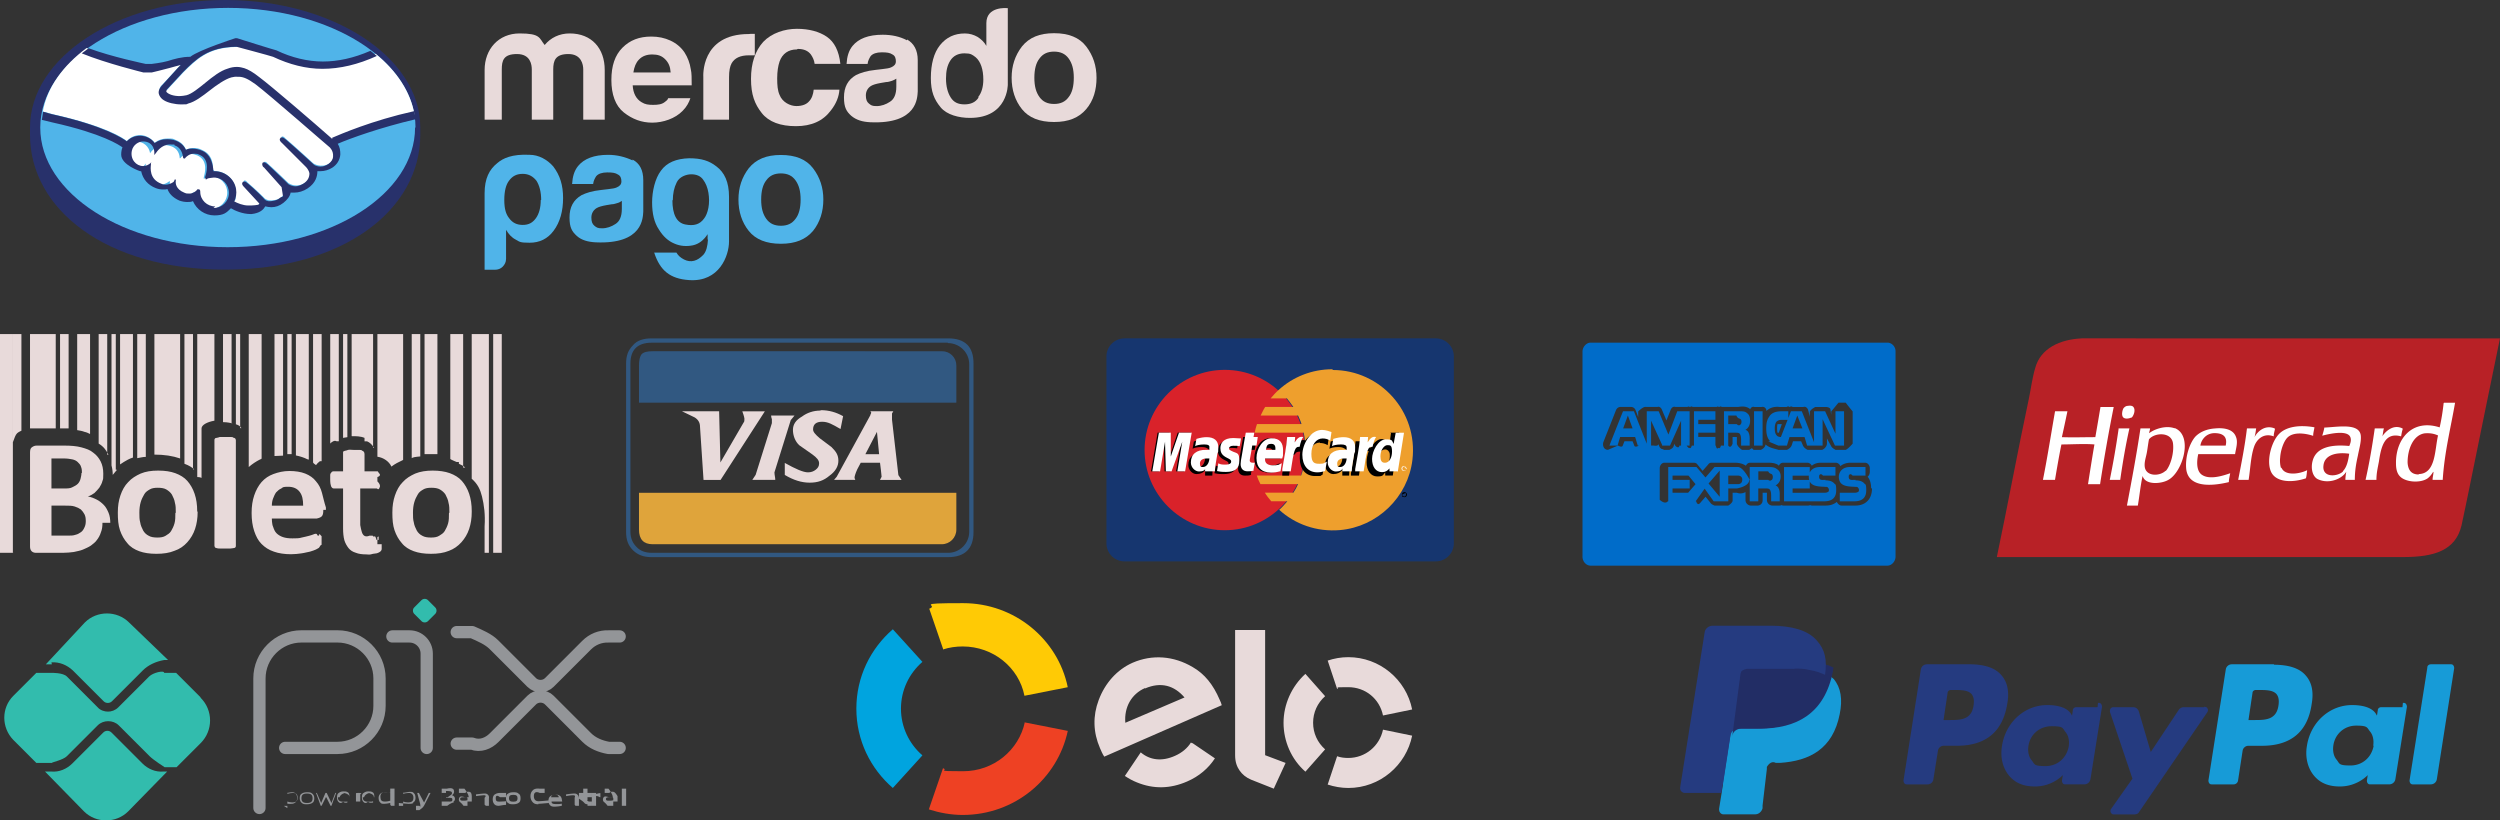 <svg xmlns="http://www.w3.org/2000/svg" id="Camada_1" data-name="Camada 1" viewBox="0 0 957.14 314.09"><rect x="0" y="0" width="957.14" height="314.09" fill="#333333" stroke="none"/><defs><style>.cls-4,.cls-5{fill-rule:evenodd}.cls-9{fill:#32bcad}.cls-10{fill:#fff}.cls-4{fill:#315881}.cls-12,.cls-5{fill:#e8dada}.cls-13{fill:none;stroke:#939598;stroke-linecap:round;stroke-linejoin:round;stroke-width:4.7px}.cls-14{fill:#179bd7}.cls-16{fill:#939598}.cls-19{fill:#253b80}.cls-20{fill:#28316b}.cls-21{fill:#50b4e9}</style></defs><path d="M361.03 248.65c2.46-.82 5.09-1.15 7.55-1.15 11.66 0 21.51 8.05 23.64 18.88l16.58-3.28c-3.78-18.39-20.36-32.18-40.06-32.18s-8.87.66-12.97 2.13l5.42 15.76-.16-.16z" style="fill:#ffca05;fill-rule:evenodd"></path><path d="m341.82 301.68 11.33-12.48c-5.09-4.43-8.21-10.84-8.21-17.9s3.12-13.46 8.21-17.9l-11.33-12.48c-8.54 7.39-13.96 18.23-13.96 30.38s5.42 22.99 13.96 30.38" style="fill:#00a4df;fill-rule:evenodd"></path><path d="M392.39 276.39c-2.3 10.84-11.99 18.88-23.64 18.88s-5.25-.33-7.72-1.15l-5.42 15.76c4.1 1.31 8.54 2.13 12.97 2.13 19.87 0 36.29-13.79 40.23-32.18l-16.58-3.28.16-.16z" style="fill-rule:evenodd;fill:#ee4123"></path><path class="cls-5" d="m456.45 284.6-.49-.33c-1.31 2.13-3.45 3.94-6.08 5.09-5.09 2.3-9.69 1.64-13.14-1.31l-.33.49-5.75 8.54c1.48.99 2.96 1.81 4.6 2.46 6.4 2.63 12.81 2.46 19.21-.33 4.6-1.97 8.21-5.09 10.67-8.87l-8.7-5.91v.16zm-18.06-21.18c-5.25 2.3-8.05 7.39-7.55 13.3l22.66-9.69c-3.94-4.6-9.03-6.08-15.11-3.45v-.16zm-15.62 26.27c-.66-.99-1.15-2.13-1.64-3.28-2.63-6.08-2.79-12.31-.49-18.39 2.46-6.57 7.06-11.66 12.97-14.28 7.55-3.28 15.76-2.63 22.99 1.64 4.6 2.63 7.88 6.73 10.34 12.48.33.66.66 1.48.82 2.13l-44.99 19.7zm61.59-48.5v47.94l7.84 2.96-4.53 9.85-8.71-3.45c-1.92-.82-3.31-1.97-4.35-3.45-1.04-1.48-1.74-3.28-1.74-5.91v-47.94h11.49zm18.37 35.53c0 3.94 1.64 7.55 4.6 10.18l-7.55 8.54c-5.42-4.76-8.37-11.66-8.37-18.72s3.12-13.96 8.37-18.72l7.55 8.54c-2.96 2.63-4.6 6.24-4.6 10.18zm13.46 13.47c6.57 0 11.99-4.6 13.3-10.84l11.16 2.3c-2.3 11.33-12.31 20.03-24.46 20.03-2.63 0-5.42-.49-7.88-1.31l3.61-10.84c1.31.49 2.79.66 4.27.66zm0-38.59c11.99 0 22.17 8.54 24.46 20.03l-11.16 2.3c-1.31-6.4-6.73-10.84-13.3-10.84s-2.96.16-4.27.66l-3.61-10.84c2.46-.82 5.09-1.31 7.88-1.31z"></path><path d="M817.66 129.54h-20.39c-8.77.33-16.05 3.97-18.04 11.25-1.16 3.81-1.65 7.94-2.48 11.92-4.3 20.19-8.11 40.88-12.25 60.57h155.39c12.08 0 20.19-2.48 22.51-12.08.99-4.47 1.99-9.43 2.98-14.23 3.81-19.03 7.78-37.9 11.75-57.42H817.66" style="fill:#b82126"></path><path class="cls-10" d="M897.11 180.44c-2.13 2.13-8.21 2.63-7.55-2.3.49-4.1 5.09-5.09 9.85-4.43-.33 2.3-.82 5.09-2.46 6.73h.16zm-7.2-16.91c-.16 1.15-.49 2.13-.82 3.28 2.46-.66 10.02-2.46 10.84.82.33 1.15-.16 2.3-.49 3.12-6.9-.66-12.48.49-13.96 5.42-.99 3.28 0 6.57 2.13 7.39 4.1 1.81 9.03-.16 10.67-2.96-.16.99-.33 1.97-.33 3.12h3.61c0-3.45.49-6.24 1.15-9.19.49-2.63 1.31-5.25 1.15-7.55-.33-5.25-9.03-3.45-13.96-3.28v-.16zm36.12 18.13c-2.79 0-4.1-1.64-4.27-4.6 0-5.09 2.13-10.51 6.57-11.16 2.13-.16 3.61.16 5.09.82-1.31 5.58-.82 14.61-7.39 14.78v.16zm9.53-27.32c-.34 3.21-.84 6.25-1.52 9.29-10.47-3.38-16.89 4.39-16.72 13.85 0 1.86.34 3.72 1.52 4.9 2.03 2.2 7.6 2.7 10.47.84.51-.34 1.18-1.01 1.52-1.52.34-.34.68-1.18.84-1.01 0 1.01-.34 1.86-.34 3.04h3.88c.68-10.64 3.04-19.76 4.73-29.55h-4.22l-.17.17zm-106.4 25.84c-2.3 2.3-7.72 2.3-8.05-1.64-.16-1.81.49-3.45.82-5.25s.49-3.45.82-5.09c2.13-2.63 8.54-2.96 9.19 1.48.49 3.78-.99 8.7-2.79 10.67v-.16zm3.52-16.16c-3.51-1.34-8.01.33-9.85 1.84 0-.67.33-1.17.33-1.84h-3.67c-1.5 10.02-3.34 19.87-5.18 29.55h4.17c.67-3.84 1-7.68 1.84-11.35 1 3.67 7.35 3.01 9.85 1.5 5.51-3.01 9.68-17.03 2.34-19.87l.17.17zm19.44 6.57h-9.69c.33-2.3 2.3-4.76 5.42-4.76 2.96 0 5.09 1.15 4.27 4.76zm-3.89-6.57c-3.06.17-5.77 1.19-7.64 3.06-2.21 2.38-4.08 7.81-3.57 12.57.85 6.96 9.34 6.62 16.31 4.93 0-1.19.34-2.21.51-3.4-2.89 1.02-7.81 2.55-10.7.68-2.21-1.36-2.21-4.93-1.53-7.98h14.1c.34-2.21 1.19-4.59.34-6.62-1.02-2.89-4.42-3.57-7.98-3.23h.17zm-37.13 0v.32a323.19 323.19 0 0 1-3.36 19.38h4c.96-6.73 2.08-13.3 3.52-19.7h-4.16zm108.66 0c-3.52-1.76-6.57 1.28-7.69 3.04.32-.96.32-2.24.64-3.04h-3.52c-.96 6.73-2.08 13.3-3.52 19.7h4.16c0-2.56.48-4.49.96-7.05.8-5.45 2.08-11.37 8.49-9.61.16-.96.32-1.92.64-2.88l-.16-.16zm-46.46 15.17c-.33-.99-.49-2.63-.33-3.94.16-2.79 1.31-6.24 2.79-7.72 2.13-2.13 6.4-1.81 9.85-.66 0-1.15.33-2.13.49-3.28-5.58-.99-10.84-.33-13.63 2.63-2.79 2.96-4.6 9.52-3.28 13.63 1.48 4.93 8.21 5.09 13.63 3.28.33-.99.33-2.13.49-3.12-2.96 1.48-8.54 2.3-9.85-.99l-.16.16zm-2.47-15.17c-3.52-1.44-6.41.96-7.69 3.36.32-.96.48-2.24.64-3.36h-3.52c-.8 6.73-2.08 13.14-3.36 19.7h4c.64-3.84.8-8.97 2.08-12.65.96-2.88 3.68-5.45 7.53-4 0-1.12.32-1.92.48-2.88l-.16-.16zm-66.65-8.21c-.66 4-1.31 7.78-1.97 11.56-4.27 0-8.54.16-12.81 0 .82-3.61 2.13-9.92 2.13-9.92h-4.74c-1.55 8.81-2.94 17.77-4.64 26.27h4.62s1.48-8.97 2.46-13.56c3.94 0 8.87-.33 12.64 0-.82 4.6-2.46 15.21-2.46 15.21h4.62c1.56-10.08 3.3-19.99 5.22-29.55h-5.07zm11.84 4.17c.82-.66 1.81-3.12.66-4.27-.33-.33-.99-.49-1.97-.33-.82 0-1.31.49-1.64.82-.49.66-.99 2.79-.16 3.61s2.63.33 3.12 0v.16z"></path><path class="cls-5" d="M185.53 211.64h1.64V127.9h-6.57v55.4c2.28 1.97 3.26 4.1 3.92 6.73.82 3.28 1.31 7.06 1.01 11.49v10.67-.56zm-9.85-34.75V127.9h-3.28v47.84c.14.16.63.33 1.29.66.33.16.82.33 1.15.49h.84zm-8.21-2.85V127.9h-4.93v45.97h4.93v.16zm-6.56.88V127.9h-3.28v47.51c.47-.33 1.29-.49 3.28-.66v.16zm-6.57 1.09V127.9h-9.85v46.96c2.33.33 4.48 1.81 5.37 3.78 1.25-.99 2.87-1.81 4.3-2.46l.18-.16zm-14.78-8.37v-39.73h-4.93v39.08c1.64 0 3.45 0 4.93.66zm3.28 3.84v-43.57h-3.28v41.05h.96c.99.39 2.13 1.38 2.63 2.53h-.31zm-9.85-3.94v-39.63h-1.64v39.8c-.35 0 .31-.16 1.64-.33v.16zm-3.28 1.41V127.9h-3.28v47.61-5.68s.14-.16.31-.33c.66-.49 1.31-.99 2.13-.56h.84zm-11.49 7.06V127.9h-4.93v46.47c1.64.33 3.12.82 4.43 1.48.16 0 .33 0 .49.16zm4.92.56v-48.66h-3.28v49.16c.14.33.63.66 1.13.99.33-.49.82-.99 1.48-1.48h.68zm-11.49-1.97v-46.69h-1.64v45.97h1.64v.72zm-3.28-.17V127.9h-3.28v46.69c1.46 0 2.44-.16 3.43-.16h-.14zm-8.21 1.09v-47.61h-4.93v50.9c1.31-1.15 2.79-2.13 4.43-2.96.16 0 .33 0 .49-.33zm-49.26-.33V127.9h-4.93v49.91c.99-.66 1.97-1.31 2.96-1.81.66-.33 1.31-.66 1.97-.82zm4.92-.43V127.9h-3.28v47.51c1.13-.16 2.11-.49 3.28-.49v-.16zm36.13-10.84V127.9h-1.64v34.54c1.13.33 1.78.82 2.11 1.48h-.47zm-3.29-1.8V127.9h-3.28v33.72c1.78 0 2.77.33 3.75.49h-.47zm-6.57-.89V127.9h-6.57v54.74c1.13 0 1.64.33 1.64.33v-18.95c0-1.31 2.11-2.46 4.93-2.96v.16zm-8.2 18.46v-51.78h-3.28v49.65c1.78.66 2.77 1.31 3.75 2.13h-.47zm-4.93-4.17v-47.61h-9.85v46.14c3.76 0 6.99.49 9.85 1.48zM0 211.64h4.93V127.9H0v83.74zm5.23 0h-.31v-42.3c.63-1.64.96-2.79 1.62-3.45.49-.49 1.66-.99 1.66-.99v-37.01H4.92v83.74h.31zm39.1-31.79V127.9h-1.64v50.31c.31 1.15.47 2.3.47 3.61.49-.66 1.15-1.31 1.64-1.97h-.47zm-3.28-5.75v-46.2h-3.28v41.93c1.95 1.15 2.93 2.63 3.75 4.27h-.47zm-6.57-8.11V127.9h-4.93v36.78c.99.16 1.97.33 2.79.66.82.16 1.48.49 2.13.82V166zm-8.21-1.08V127.9h-3.28v36.12h3.28v.88zm-4.93-.89V127.9h-9.85v36.12h9.85zm155.98 15.01V127.9h-1.64v49.65c1.13.49 1.95.99 2.44 1.48h-.8zm11.5 32.61h3.28V127.9h-3.28v84.13-.39z"></path><path class="cls-12" d="M39.23 200.15c0 1.38-.15 2.61-.61 3.68-.31 1.07-.92 2.15-1.53 2.91-.61.92-1.53 1.53-2.3 2.15-.92.61-1.99 1.07-3.06 1.53s-2.3.61-3.52.92c-1.23.15-2.61.31-4.14.31H13.8c-.61 0-1.23-.15-1.69-.61s-.61-1.07-.61-1.84v-35.91c0-1.01.17-1.68.67-2.02s1.01-.67 1.85-.67H24.6c2.52 0 4.7.17 6.55.67s3.36 1.01 4.53 2.02c1.18.84 2.18 2.02 2.85 3.36.67 1.34 1.01 2.85 1.01 4.7s0 2.02-.34 2.85c-.17.84-.67 1.68-1.18 2.52-.5.67-1.18 1.34-1.85 2.02-.67.5-1.51 1.01-2.52 1.34 1.18.17 2.35.67 3.36 1.18 1.01.5 1.85 1.18 2.69 2.02s1.34 1.85 1.85 3.02c.5 1.18.67 2.52.67 3.86h-2.99zm-7.86-18.97c0-.88 0-1.59-.35-2.48-.18-.71-.71-1.24-1.24-1.77s-1.24-.88-2.12-1.06-1.95-.35-3.36-.35h-4.6v11.49h4.95c1.24 0 2.3 0 3.18-.53.71-.35 1.41-.71 1.95-1.24.53-.53.88-1.24 1.06-1.95s.35-1.41.35-2.3l.18.18zm1.47 18.15c0-.99-.17-1.81-.51-2.46s-.85-1.31-1.36-1.81c-.68-.49-1.36-.82-2.39-1.15s-2.22-.33-3.75-.33h-5.12v11.49h6.14c1.19 0 2.22 0 3.07-.33.85-.16 1.54-.66 2.05-.99s1.02-.99 1.36-1.81c.34-.66.51-1.48.51-2.3v-.33zM75.67 195.94c0 2.46-.33 4.6-.99 6.57-.66 1.97-1.64 3.61-2.96 5.09s-2.96 2.63-4.93 3.28c-1.97.82-4.27 1.15-6.9 1.15s-4.76-.33-6.57-.99c-1.81-.66-3.45-1.64-4.6-3.12-1.15-1.31-2.13-2.96-2.79-4.93s-.82-4.1-.82-6.73.33-4.6.99-6.57c.66-1.97 1.64-3.78 2.96-5.09 1.31-1.48 2.96-2.46 4.76-3.28 1.97-.82 4.1-1.15 6.73-1.15s4.76.33 6.57.99 3.45 1.64 4.6 2.96 2.13 2.96 2.79 4.93c.66 1.97.99 4.1.99 6.73l.16.16zm-8.37.33c0-1.48 0-2.63-.33-3.78-.16-1.15-.66-2.13-1.15-3.12-.49-.82-1.31-1.48-2.13-1.97-.82-.49-1.97-.66-3.28-.66s-2.3.16-3.12.66-1.64.99-2.13 1.97c-.49.82-.99 1.81-1.31 2.96-.33 1.15-.49 2.46-.49 3.94s0 2.63.33 3.78c.16 1.15.66 2.13 1.15 3.12.49.82 1.15 1.48 2.13 1.97.82.49 1.97.66 3.28.66s2.3-.16 3.12-.66 1.64-.99 2.13-1.81.99-1.81 1.31-2.96c.33-1.15.33-2.46.33-3.94l.16-.16zM90.3 209.02c0 .16 0 .33-.17.49 0 .16-.34.33-.68.33s-.68.16-1.2.16h-4.1c-.51 0-.86 0-1.2-.16-.34 0-.51-.16-.68-.33 0-.16-.17-.33-.17-.49v-40.57c0-.16 0-.33.17-.49 0-.16.34-.33.68-.33s.68-.16 1.2-.33h4.1c.51 0 .86 0 1.2.33.34 0 .51.16.68.33 0 .16.17.33.17.49v40.57zM123.78 195.22c0 1.38-.16 2.03-.66 2.53s-1.81.76-1.81.76h-17.24s0 2.2.49 3.18c.33.99.66 1.81 1.31 2.46s1.48 1.15 2.46 1.48 2.13.49 3.61.49 2.63 0 3.61-.33c.99-.16 1.97-.49 2.79-.66s1.48-.49 1.97-.66.99-.33 1.31.59h.49s.16-.76.33-.59c0 .16.68.82.68.82v3.28c-.51.16-.51.49-.68.66s-.16.33-.33.49c0 0-.49.33-1.15.66-.66.33-1.31.49-2.3.82-.99.16-1.97.49-3.28.66-1.15.16-2.46.33-3.94.33-2.46 0-4.76-.33-6.57-.99-1.97-.66-3.45-1.64-4.76-2.96s-2.13-2.96-2.79-4.93c-.66-1.97-.99-4.27-.99-6.9s.33-4.76.99-6.73 1.64-3.78 2.79-5.09c1.31-1.48 2.79-2.46 4.6-3.12 1.81-.66 3.78-1.15 6.08-1.15s4.43.33 6.08.99 3.12 1.64 4.1 2.96c1.15 1.31 1.81 2.63 2.3 4.43s.82 3.45 1.5 5.58v.92h-1.01zm-7.72-1.64c0-2.3-.33-3.94-1.31-5.25-.99-1.31-2.46-1.97-4.43-1.97s-1.97.16-2.63.66c-.82.33-1.31.82-1.97 1.48-.49.66-.82 1.48-1.15 2.3s-.49 1.81-.49 2.79h11.99zM146.13 208.36v1.81c0 .48-.32.8-.48.96-.16.16-.48.32-.8.48s-.8.32-1.28.32-.96.16-1.61.32-1.12 0-1.77 0c-1.45 0-2.89-.16-4.02-.64-1.12-.32-2.09-.96-2.73-1.77-.64-.8-1.28-1.93-1.61-3.05-.32-1.28-.48-2.73-.48-4.5v-15.28h-3.57c-.34 0-.68-.16-1.02-.82-.17-.49-.34-1.31-.34-2.46v-1.64c0-.49 0-.82.34-.99 0-.16.17-.33.34-.49 0 0 .34-.16.51-.16h3.74v-7.35c0-.34.35-.34.7-.51.35 0 .7-.17 1.22-.34s1.22 0 2.1 0h2.1c.52 0 1.05 0 1.22.34.35 0 .52.34.7.51 0 .17.17.34.17.68v6.67h5.07s.33.56.49.72c0 0 .33.33.33.49s.16.66-.96.99v1.64c1.13 1.15 1.13 1.97.8 2.46-.16.49-.49.82-.99.26h-6.38v14.02s.47 2.79.96 3.45c.49.82 1.31 1.15 2.63.59h1.15c.33.56.66.39.82.23.33 0 .66 1.41.66 1.41h.82c0-1.58.16-1.41-.47-1.09v2.73h1.64zM180.61 195.94c0 2.46-.33 4.6-.99 6.57s-1.64 3.61-2.96 5.09-2.96 2.63-4.76 3.28c-1.97.82-4.27 1.15-6.9 1.15s-4.76-.33-6.57-.99c-1.81-.66-3.45-1.64-4.6-3.12-1.15-1.31-2.13-2.96-2.79-4.93-.66-1.97-.82-4.1-.82-6.73s.33-4.6.99-6.57 1.64-3.78 2.96-5.09c1.31-1.48 2.96-2.46 4.76-3.28 1.97-.82 4.27-1.15 6.73-1.15s4.76.33 6.57.99 3.45 1.64 4.6 2.96c1.15 1.31 2.13 2.96 2.79 4.93.66 1.97.99 4.1.99 6.73v.16zm-8.56.33c0-1.48 0-2.63-.33-3.78-.16-1.15-.66-2.13-1.15-3.12-.49-.82-1.31-1.48-2.13-1.97-.82-.49-1.97-.66-3.28-.66s-2.3.16-3.12.66-1.64.99-2.13 1.97c-.49.82-.99 1.81-1.31 2.96-.33 1.15-.49 2.46-.49 3.94s0 2.63.33 3.78c.16 1.15.66 2.13 1.15 3.12.49.82 1.15 1.48 2.13 1.97.82.49 1.97.66 3.28.66s2.3-.16 3.12-.66 1.64-.99 2.13-1.81.99-1.81 1.31-2.96c.33-1.15.33-2.46.33-3.94l.16-.16z"></path><g><path class="cls-13" d="M99.33 309.33v-49.59c0-8.85 7.24-16.09 16.09-16.09h13.79c8.85 0 16.09 7.24 16.09 16.09v10.51c0 8.85-7.24 16.09-16.09 16.09h-20.03m41.05-42.68h6.57c3.61 0 6.57 2.96 6.57 6.57v36.12"></path><path class="cls-9" d="m161.38 237.81-2.79-2.79c-.66-.66-.66-1.81 0-2.46l2.79-2.79c.66-.66 1.81-.66 2.46 0l2.79 2.79c.66.66.66 1.81 0 2.46l-2.79 2.79c-.66.66-1.81.66-2.46 0z"></path><path class="cls-13" d="M174.86 242.01h5.89c3.12 1.38 6.24 2.69 8.37 4.83l14.45 14.45c1.81 1.81 4.93 1.81 6.73 0l14.28-14.28c2.3-2.3 5.25-3.45 8.37-3.35h4.29m-62.38 41.04h5.89c3.12 1.21 6.24-.1 8.37-2.23l14.45-14.45c1.81-1.81 4.93-1.81 6.73 0l14.28 14.28c2.3 2.3 5.25 3.45 8.37 4.04h4.29"></path><path class="cls-9" d="M62.7 295.38c-3.12.33-6.08-.99-8.21-3.12l-11.82-11.82c-.86-.86-2.26-.86-3.12 0l-11.82 11.82c-2.13 2.13-5.09 3.45-8.21 3.12h-2.3l14.94 15.27c4.6 4.6 12.31 4.6 16.91 0l14.94-15.27h-1.48.16zM19.68 253.57c3.12-.16 5.91.99 8.21 3.12l11.82 11.82c.82.82 2.3.82 3.12 0l11.82-11.82c2.13-2.13 5.09-3.45 8.21-4h1.48L49.4 238.31c-4.6-4.6-12.31-4.6-16.91 0l-14.94 16.03h2.3l-.16-.76z"></path><path class="cls-9" d="m76.67 266.85-9.24-9.24h-4.57c0-1.09-4.27-.1-5.75 1.38l-11.82 11.82c-1.15 1.15-2.63 1.64-3.94 1.64s-2.96-.49-3.94-1.64l-11.82-11.82c-1.48-1.48-5.75-1.38-5.75-1.38H13.9l-8.82 8.82c-4.58 4.58-4.58 12.09 0 16.83l8.82 8.82h5.94c0-.26 4.27-1.09 5.75-2.56l11.82-11.82c2.13-2.13 5.91-2.13 8.05 0l11.82 11.82c1.48 1.48 5.75 4.21 5.75 4.21h4.57l9.24-9.24c4.78-4.78 4.78-12.54 0-17.32l-.16-.33z"></path><path class="cls-16" d="M112.14 303.59c-.66 0-1.48.16-2.13.33v2.96c.49.16 1.15.33 1.81.33 1.48 0 2.13-.49 2.13-1.81s-.66-1.81-1.64-1.81h-.16zm-2.13 5.81v-5.81h-.68c.66.06 1.64-.26 2.3-.26s1.15 0 1.48.49c.49.33.66 1.15.66 1.81s-.33 1.48-.99 1.81c-.49.33-1.15.33-1.81.33s-1.15 0-.96-.33v1.09h-1.34l1.34.88zM117.54 303.81c-1.48 0-2.13.49-2.13 1.81s.66 1.81 2.13 1.81 2.13-.49 2.13-1.81-.66-1.81-2.13-1.81zm1.97 3.62c-.49.33-1.15.49-1.97.49s-1.48 0-1.97-.49c-.49-.33-.82-.99-.82-1.81s.16-1.48.82-1.81c.49-.33 1.15-.49 1.97-.49s1.48 0 1.97.49c.49.33.82.99.82 1.81s-.16 1.48-.82 1.81zM126.57 308.51l-1.64-3.28h-.17l-1.64 3.28h-.33l-1.8-4.92h.32l1.65 3.84 1.64-3.84h.49l1.81 3.84 1.47-3.84h.33l-1.8 4.92h-.33zM131.99 303.59c-1.31.39-1.81 1.05-1.97 1.64h3.78c0-.76-.49-1.25-1.97-1.64h.16zm-.5 3.28c-.82.72-1.31.72-1.81.23-.49-.49-.66-.99-.66-1.81s.16-1.48.82-1.81c.49-.33.99-.49 1.64-.49s1.15 0 1.64.33c.66.33.66 1.15.66 1.91h-4.43c0 .88.33 1.71 1.97 1.71s1.48 0 1.66-.16v.49c-.19 0-1.01.33-1.66-.39h.16zM136.28 306.87v-4.93 1.71c.96-.16 2.11 0 2.11 0l-.47.49v2.73h-1.64zM141.35 303.59c-1.31.39-1.81 1.05-1.97 1.64h3.78c0-.76-.49-1.25-1.97-1.64h.16zm-.33 3.28c-.82.72-1.31.72-1.81.23-.49-.49-.66-.99-.66-1.81s.16-1.48.82-1.81c.49-.33.99-.49 1.64-.49s1.15 0 1.64.33c.66.33.66 1.15.66 1.91h-4.43c0 .88.33 1.71 1.97 1.71s1.48 0 1.99-.16v.49c-.51 0-1.34.33-1.99-.39h.16zM149.58 303.59c-.49-.16-1.15-.33-1.81-.33-1.48 0-2.13.49-2.13 1.81s.49 1.81 1.64 1.81 1.48-.16 2.13-.33v-2.96h.16zm-.17 4.49v-.66c-.68.16-1.66.33-2.32.33s-1.15 0-1.48-.49c-.49-.33-.66-1.15-.66-1.81s.33-1.48.99-1.81c.49-.33 1.15-.33 1.81-.33s1.15 0 1.66.33v-1.71h1.64v6.57h-1.34l-.31-.43zM156.47 303.59c-.66 0-1.48.16-2.13.33v2.96c.49.16 1.15.33 1.81.33 1.48 0 2.13-.49 2.13-1.81 0-1.15-.66-1.81-1.64-1.81h-.16zm1.79 3.84c-.49.33-1.15.33-1.81.33s-3.75-.33-3.75-.33v1.09h1.64v-6.57 1.54c.96 0 1.95-.33 2.6-.33s1.15 0 1.48.49c.49.33.66 1.15.66 1.81s-.16 1.48-.99 1.81l.16.16zM159.26 309.72v-1.21h1.29c.66.72.35-.26.35-.26v-.33l-1.17-4.33h.66l1.97 3.68 1.81-3.68h.66l-2.46 4.83c-.49.82-.99 1.15-1.81 1.74h-1.29v-.59.16zM170.76 305.23h-1.64v1.64h2.44c1.15.06 1.64.06 1.64-.76s-.66-.66-2.44-.66v.16-.39zm0-1.64h-1.64v1.64h2.28c1.15-.92 1.64-.92 1.64-1.58s-.49-.82-2.28-.82v.76zm3.09 3.51c-.66.33-1.31.33-2.63 1.41h-2.11v-6.57h1.95c1.15-.26 1.81-.26 2.3.06.33.16.49.66.49 1.15s-.33.99-.82 1.31c.66.16 1.15.66 1.15 1.31 0 .49-.16.99-.66 1.15l.33.16zM178.8 305.23h-1.48c-.82 0-1.15.16-1.15.66s.33.66.99.66 1.31 0 1.81-.16v-.82l-.16-.33zm.17 3.28h.8-2.3c-.82-1.09-.99-1.09-1.31-1.41-.33-.16-.49-.66-.49-.99s.16-.99.66-1.15c.49-.16 1.64.26 1.64.26h1.48c0-1.25-1.64-3.28-1.64-3.28h-2.11v1.64h2.44c.49-.59 1.48-.59 1.97-.26.49.33.51 1.48.51 1.48v2.07h-1.64v1.64zM185.53 308.08v-2.63c.8-.82.31-.99-.35-.99s-2.93.33-2.93.33v3.71-4.93.56c1.62-.16 2.44-.33 3.1-.33s.99 0 1.48.49c.33.33.49.82.35 1.48v2.73h-1.17l-.47-.43zM191.1 308.51c-.53 0-1.23 0-1.76-.53s-.7-1.23-.7-1.94.18-1.58.88-1.94c.53-.35 1.23-.53 1.94-.53h2.29v1.64h-2.32c-1.15-.92-1.64-.59-1.64.39s.33 1.31 1.31 1.31 2.65-.16 2.65-.16v1.39c-1.23 0-2.11.35-2.81.35h.18z"></path><path class="cls-16" d="M196.51 304.31c-1.15 0-1.64.33-1.64 1.31s.49 1.31 1.64 1.31 1.64-.33 1.64-1.31-.49-1.31-1.64-1.31zm1.97 3.12c-.49.33-1.15.49-1.97.49s-1.48 0-1.97-.49c-.66-.33-.82-.99-.82-1.81s.16-1.48.82-1.81c.49-.33 1.15-.49 1.97-.49s1.48 0 1.97.49c.66.33.82.99.82 1.81s-.16 1.48-.82 1.81zM206.2 307.92c-.66 0-1.48 0-2.13-.66-.66-.66-.99-1.48-.99-2.46s.33-1.81 1.15-2.46c.66-.49 1.64-.49 2.46-.39h1.83v1.64h-1.83c-1.64-.76-2.3-.1-2.3 1.21s.66 1.97 1.81 1.97 1.64-.16 3.96-.33v.99c-2.32.16-3.31.33-4.13.33l.16.16z"></path><path class="cls-16" d="M212.44 304.24c-.99 0-1.31.33-1.48.99h2.96c0-.66-.49-.99-1.48-.99zm.02 4.6c-.66 0-1.31 0-1.81-.49s-.66-.99-.66-1.81.16-1.31.82-1.81c.49-.33 1.15-.49 1.81-.49s1.31 0 1.81.49c.66.49.66 1.31.82 2.13h-4.1c0 .66.33.99 1.64.99s1.64 0 2.3-.16v.82c-.82.16-1.81.33-2.63.33zM220.01 308.08v-2.63c.31-.82.14-.99-.68-.99s-2.6.33-2.6.33v3.71-4.93.56c1.46-.16 2.28-.33 2.93-.33s.99 0 1.48.49c.33.33.49.82.51 1.48v2.73h-1.34l-.31-.43zM224.94 307.92c-.51 0-1.01-.16-1.34-.66-.16-.33-1.95-1.48-1.95-1.48v-2.2h1.64v1.64-3.28h1.64v1.64h1.64v1.64h-1.64v1.05c-.35.33.14.33.47.59h1.17v1.64h-1.64v-.92.33zM226.58 308.51v-4.93h1.64v.39c.63-.16 1.13-.33 1.64-.33v1.58h-.19s-.99-.59-1.46-.43v3.71h-1.64zM234.63 305.23h-1.48c-.82 0-1.15.16-1.15.66s.16.66.99.66 1.31 0 1.81-.16v-.82l-.16-.33zm.16 3.28h.14-2.3c-.82-1.09-.99-1.09-1.31-1.41-.33-.16-.49-.66-.49-.99s.16-.99.66-1.15c.49-.16 1.64.26 1.64.26h1.48c0-1.25-1.64-3.28-1.64-3.28h-1.46v1.64h1.78c.49-.59 1.48-.59 1.97-.26s1.17 1.48 1.17 1.48v2.07h-1.64v1.64zM238.07 301.94h1.65v6.57h-1.65v-6.57z"></path></g><g><path class="cls-4" d="M372.71 139.07c0-6.4-3.3-9.52-9.72-9.52H249.44c-3.13 0-5.6.82-7.09 2.63-1.81 1.81-2.64 3.94-2.64 6.9v64.69c0 2.96.82 5.09 2.64 6.9s4.12 2.63 7.09 2.63h113.55c6.43 0 9.72-3.28 9.72-9.52v-64.69zm-9.85-7.72c4.52 0 8.21 3.61 8.21 8.05v64.2c0 4.44-3.6 8.05-8.05 8.05H249.58c-2.63 0-4.6-.82-5.92-2.29-1.48-1.47-2.3-3.43-2.3-5.72v-64.43c0-5.23 2.63-8.01 8.22-8.01h113.28v.16z"></path><path class="cls-4" d="M249.88 134.47c-2.13 0-3.44.33-4.26 1.16-.65.83-.98 2.32-.98 4.3v14.24h121.5v-14.28c0-2.99-2.43-5.42-5.42-5.42H249.88z"></path><path d="M244.64 202.73c0 3.81 1.8 5.63 5.24 5.63h110.68c3.08 0 5.58-2.5 5.58-5.58v-14.12h-121.5v14.07z" style="fill:#dfa43b;fill-rule:evenodd"></path><path class="cls-5" d="M285.01 160.31c0 .66 0 1.15-.33 1.48l-8.87 15.27-.49-19.6H261.1l4.88 2.36c1.35.84 2.02 2.02 2.02 3.54l1.35 20.38h6.53l16.95-26.27h-8.64s.82 2.2.82 2.85zm56.5-2.01.51-.85h-8.81c.34.34.34.51.34.51 0 .34-.34.68-.34 1.02l-12.88 23.56c-.34.34-.68.85-1.02 1.19h8.15l-.3-.75c0-.6.3-1.64 1.04-3.28l1.34-2.54h7.38c.31 2.14.46 3.97.61 5.35l-.61 1.22h8.25l-1.22-1.83-2.44-21.23v-2.7.34zm-4.94 15.58h-5.25l4.43-8.54.82 8.54zm-22.48-16.69c-2.63 0-5.09.82-7.06 2.3-2.3 1.31-3.45 2.96-3.45 5.09s.82 4.43 2.46 5.91l4.93 3.45c1.81 1.31 2.63 2.3 2.63 3.45s-.49 1.81-1.31 2.46-1.81.99-2.96.99c-1.81 0-4.76-1.31-8.87-3.61v4.6c3.28 1.97 6.4 2.96 9.52 2.96s5.42-.82 7.55-2.63c2.3-1.64 3.45-3.61 3.45-5.75s-.82-3.45-2.63-5.25l-4.6-3.45c-1.48-1.31-2.46-2.3-2.46-3.28 0-1.97 1.15-2.96 3.45-2.96s3.94.99 7.06 2.79l.99-4.93c-2.63-1.48-5.42-2.3-8.54-2.3l-.16.16zm-17.27 26.54c0-.96-.32-1.92-.32-2.88l6.24-19.99 1.44-1.76h-8.96c0 .46.15.93.3 1.39V162l-6.22 19.81-1.28 1.92h8.96-.16z"></path></g><g><path d="M430.49 129.54h119.22c3.79 0 6.9 3.1 6.9 6.9v71.59c0 3.79-3.1 6.9-6.9 6.9h-119.2c-3.79 0-6.9-3.1-6.9-6.9v-71.6c0-3.77 3.11-6.88 6.88-6.88z" style="fill:#16366f"></path><path d="M499.61 172.3c0 16.91-13.79 30.7-30.7 30.7s-30.7-13.79-30.7-30.7 13.79-30.7 30.7-30.7 30.7 13.79 30.7 30.7" style="fill:#d9222a"></path><path d="M510.11 141.37c-7.88 0-15.11 2.96-20.52 7.88-1.15.99-2.13 2.13-3.12 3.28h6.24c.82.99 1.64 2.13 2.46 3.28h-10.79c-.69 1.04-1.21 2.25-1.73 3.28h14.33c.49 1.15.99 2.13 1.31 3.28h-17.05c-.35 1.04-.69 2.25-.86 3.28h18.74c.49 2.13.66 4.27.66 6.57 0 3.45-.49 6.73-1.64 9.85h-16.95c.35 1.21.86 2.25 1.38 3.28h14.41c-.49 1.15-1.15 2.3-1.81 3.28h-10.9c.69 1.21 1.56 2.25 2.42 3.28h6.18c-.99 1.15-1.97 2.3-3.12 3.28 6.04 5.49 14.32 8.53 23.25 7.76 14.32-1.23 26.08-12.63 27.76-26.9 2.18-18.55-12.36-34.39-30.49-34.39" style="fill:#ee9f2d"></path><path d="M536.71 189.37c0-.49.49-.99.99-.99s.99.49.99.99-.49.99-.99.99-.99-.49-.99-.99zm.85.76c.49 0 .99-.66.66-1.15 0-.16-.33-.33-.49-.33h-.16c-.33 0-.66.33-.66.66v.33c0 .33.33.66.66.49zm.14.16h-.8v-1.64h.96c.16.39-.96.56-.96.56v1.08-.59l.8.59zm0-.92zm-76.33-13.85h-.82c-1.81 0-2.79.66-2.79 1.97s.49 1.31 1.15 1.31c1.31 0 2.3-1.31 2.46-3.12v-.16zm2.94 6.57h-2.93v-2.07c-.68.99-1.83 1.48-3.31 1.48s-3.12-1.48-3.12-3.45c0-3.12 2.13-4.93 5.91-4.17h2.16v-1.58c-.84-.82-1.5-1.15-2.98-1.15-1.64 0-2.96.33-3.45.66 0-.16.49-2.79.49-2.79 1.64-.49 2.79-.66 3.94-.66 2.79 0 4.43 1.31 4.43 3.78s0 1.48-.33 2.46c-.33 1.81-.99 5.75-.99 7.49h.16zm-11.15-1.65h-2.9l1.89-11.32-4.09 11.32h-2.2l-.31-11.32-1.89 11.32h-2.99l2.52-14.78h4.56l.31 8.33 2.83-8.33h5.03l-2.52 14.78m60.51-4.92h-.82c-1.81 0-2.79.66-2.79 1.97s.49 1.31 1.15 1.31c1.31 0 2.3-1.31 2.46-3.12v-.16zm2.77 6.57h-2.77v-2.07c-.84.99-1.99 1.48-3.47 1.48s-3.12-1.48-3.12-3.45c0-3.12 2.13-4.93 5.91-4.17h2.32v-1.58c-1.01-.82-1.66-1.15-3.14-1.15-1.64 0-2.96.33-3.45.66 0-.16.49-2.79.49-2.79 1.64-.49 2.79-.66 3.94-.66 2.79 0 4.43 1.31 4.43 3.78s0 1.48-.33 2.46c-.33 1.81-.99 5.75-.99 7.49h.16zm-37.6-.33c-.82.33-1.64.33-2.46.33-1.64 0-2.63-.99-2.63-2.79 0-.49.16-1.97.49-3.45.16-1.15 1.48-8.54 1.48-8.54h3.27l-.3 1.64h1.97l-.52 3.28h-1.96c-.32 2.4-.96 5.29-.96 5.61 0 .64.32.96 1.12.96h.82l-.49 2.79m10.35-1.15c-1.15.33-2.3.49-3.45.49-3.61 0-5.58-1.97-5.58-5.58s2.46-7.55 5.75-7.55 4.43 1.81 4.43 4.6 0 1.81-.33 3.12h-6.57c-.16 1.81.99 2.63 2.96 2.63s2.3-.16 3.45-.82l-.49 3.12h-.16zm-1.97-6.56c0-.33.33-2.3-1.48-2.3s-1.81.82-2.13 2.3h3.61zm-21.01-1.25c0 1.64.82 2.63 2.46 3.45 1.31.66 1.64.82 1.64 1.48s-.66 1.15-1.97 1.15-1.97 0-2.96-.49c0 0-.49 2.79-.49 2.96.82.16 1.48.33 3.45.33 3.45 0 5.09-1.31 5.09-4.27s-.66-2.79-2.3-3.45c-1.48-.66-1.64-.82-1.64-1.31s.49-.99 1.64-.99 1.48 0 2.46.16l.49-2.96c-.82 0-2.13-.16-2.96-.16-3.78 0-4.93 1.97-4.93 4.27m39.09-3.19c.99 0 1.81.16 2.96.82l.49-3.45c-.49-.16-2.13-1.31-3.61-1.31-2.3 0-4.1 1.15-5.42 2.96-1.97-.66-2.79.66-3.61 1.97h-.31v-1.64h-3.12c-.33 4.09-1.15 8.19-1.81 12.28v.85h2.6c.49-3.61.82-5.91.99-7.55l1.31-.66c.16-.66.82-.99 1.97-.99-.16.82-.16 1.81-.16 2.63 0 4.1 2.3 6.73 5.75 6.73s1.64 0 2.96-.49l.66-3.61c-1.15.49-1.97.82-2.79.82-1.97 0-3.12-1.48-3.12-3.78 0-3.45 1.81-5.75 4.27-5.75"></path><path class="cls-10" d="M453.16 180.44h-2.41l1.89-11.32-4.09 11.32h-2.2l-.31-11.32-1.89 11.32h-2.99l2.52-14.78h4.56v9.12l3.14-9.12h4.87l-2.52 14.78"></path><path d="m532.59 165.49-.64 4.67c-.8-1.21-1.77-2.07-3.06-2.07s-3.06 1.38-4.02 3.28c-1.29-.35-2.74-.86-2.74-.86v.25-1.81h-3.14c-.32 4.09-1.14 8.19-1.78 12.28v.85h3.08s.81-5.46.97-7.51c1.14-1.02 1.62-2.05 2.76-1.88-.49 1.36-.81 2.73-.81 4.26 0 3.24 1.62 5.46 4.05 5.46s2.11-.51 3.08-1.54v1.19h2.9l2.41-16.42h-3.38l.32-.17zm-3.27 13.31c-1.15 0-1.64-.82-1.64-2.46 0-2.49 1.01-4.31 2.68-4.27.92.02 1.64.85 1.72 1.77.24 2.81-.98 4.96-2.6 4.96h-.16z"></path><path class="cls-10" d="M463.01 175.52h-.82c-1.81 0-2.79.66-2.79 1.97s.49 1.31 1.15 1.31c1.31 0 2.3-1.31 2.46-3.12v-.16zm2.28 4.92h-3.92v-1.41c.31.99-.84 1.48-2.32 1.48s-3.12-1.48-3.12-3.45c0-3.12 2.13-4.93 5.91-4.83h1.17v-.92c.14-.82-.51-1.15-1.99-1.15-1.64 0-2.96.33-3.45.66 0-.16.49-2.79.49-2.79 1.64-.49 2.79-.66 3.94-.66 2.79 0 4.43 1.31 4.43 3.78s0 1.48-.33 2.46c-.33 1.81-.99 5.75-.99 6.83h.16zm44.5-15.2-.49 3.45c-1.15-.66-1.97-.82-2.96-.82-2.46 0-4.27 2.46-4.27 5.91s1.15 3.78 3.12 3.78 1.64-.33 2.79-.82l-.66 3.61c-1.31.33-1.97.49-2.96.49-3.61 0-5.75-2.63-5.75-6.73s3.12-9.52 7.55-9.52c1.48 0 3.12.66 3.61.82m5.79 10.11h-.82c-1.81 0-2.79.66-2.79 1.97s.49 1.31 1.15 1.31c1.31 0 2.3-1.31 2.46-3.12v-.16zm2.11 4.92h-3.75v-1.41c.14.99-1.01 1.48-2.48 1.48s-3.12-1.48-3.12-3.45c0-3.12 2.13-4.93 5.91-4.83h1.34v-.92c-.02-.82-.68-1.15-2.16-1.15-1.64 0-2.96.33-3.45.66 0-.16.49-2.79.49-2.79 1.64-.49 2.79-.66 3.94-.66 2.79 0 4.43 1.31 4.43 3.78s0 1.48-.33 2.46c-.33 1.81-.99 5.75-.99 6.83h.16zm-37.6-.33c-.82.33-1.64.33-2.46.33-1.64 0-2.63-.99-2.63-2.79 0-.49.16-1.97.49-3.45.16-1.15 1.48-8.54 1.48-8.54h3.27l-.3 1.64h1.63l-.49 3.28h-1.64c-.32 2.4-.96 5.29-.96 5.61 0 .64.32.96 1.12.96h.82l-.49 2.79m10.17.5c-1.15.33-2.3.49-3.45.49-3.61 0-5.58-1.97-5.58-5.58s2.46-7.55 5.75-7.55 4.43 1.81 4.43 4.6 0 1.81-.33 3.12h-6.57c-.16 1.81.99 2.63 2.96 2.63s2.3-.16 3.45-.82l-.49 3.12h-.16zm-1.8-8.21c0-.33.33-2.3-1.48-2.3s-1.81.82-2.13 2.3h3.61zm-21.02-.43c0 1.64.82 2.63 2.46 3.45 1.31.66 1.64.82 1.64 1.48s-.66 1.15-1.97 1.15-1.97 0-2.96-.49c0 0-.49 2.79-.49 2.96.82.16 1.48.33 3.45.33 3.45 0 5.09-1.31 5.09-4.27s-.66-2.79-2.3-3.45c-1.48-.66-1.64-.82-1.64-1.31s.49-.99 1.64-.99 1.48 0 2.46.16l.49-2.96c-.82 0-2.13-.16-2.96-.16-3.78 0-5.09 1.97-4.93 4.27m67.75 8.47h-3.02v-1.11c-.79.95-1.59 1.43-2.86 1.43-2.38 0-3.81-2.07-3.81-5.08s2.38-7.47 5.24-7.47 2.22.48 3.02 1.75l.79-4.29h3.18l-2.38 14.94-.16-.16zm-4.68-3.28c1.48 0 2.63-1.81 2.63-4.27s-.66-2.46-1.81-2.46-2.63 1.81-2.63 4.27c0 1.64.49 2.46 1.64 2.46h.16zm-9.59-9.85c-.34 4.09-1.19 8.19-1.88 12.28v.85h3.24c1.19-8.02 1.54-9.55 3.41-9.38.34-1.71.85-3.07 1.36-3.75-1.54-.34-2.22.51-3.24 2.05 0-.68.17-1.36.17-2.05h-3.31m-27.67 0c-.34 4.09-1.19 8.19-1.88 12.28v.85h3.24c1.19-8.02 1.54-9.55 3.41-9.38.34-1.71.85-3.07 1.36-3.75-1.54-.34-2.22.51-3.24 2.05 0-.68.17-1.36.17-2.05h-3.31m44 12.05c0-.49.49-.99.99-.99s.99.49.99.99c0 .49-.49.99-.99.99s-.99-.49-.99-.99zm1.15.82c.33 0 .82-.33.82-.82 0-.33-.33-.82-.82-.82-.33 0-.82.33-.82.82s.33.82.82.82zm0-1.38h.84-.68.16c.16.23.51.39.51.39v.49-.88.88l-.84-.88zm-.8.56v.16-.16z"></path></g><g id="SVGRepo_iconCarrier" data-name="SVGRepo iconCarrier"><path d="M656.76 170.59h-8.21v-13.14h8.21v3.28h-6.57v1.64h6.57v3.28h-6.57v1.64h6.57v3.28zm-20.21.17-4.42-9.69v9.52h-5.11l-.99-3.28h-5.75l-.99 3.28h-3.09c0-.17 5.18-13.14 5.18-13.14h4.18l4.91 12.43v-12.43h4.57l3.72 8.93 3.39-8.93h4.74v13.14h-3.28v-9.52l-4.24 9.52h-2.65l-.18.16zm-11.5-6.74-1.81-4.93-1.81 4.93h3.78-.16zm44.66 19.71c0 2.53-4.76 3.28-4.76 3.28h-3.26v4.93h-5.6l-3.45-4.86-3.45 4.86H638.7V178.8h10.81l3.45 4 3.45-4h8.87c2.13-.1 4.6 4.93 4.6 4.93h-.16zm-20.56 1.64-2.69-3.28h-6.12v1.64h6.57v3.28h-6.57v1.64h5.97l2.84-3.28zm9.25-5.19-4.27 4.93 4.27 5.09v-10.02zm8.64 3.46c0-1.04-.69-1.56-1.73-1.56h-3.63v3.28h3.63c1.04 0 1.73-.52 1.73-1.73zm-5.36-13.05h-1.64v-13.14h5.76c1.36 0 2.27 0 3.03.69.76.52 1.21 1.38 1.21 2.94 0 2.07-1.06 3.11-1.82 3.46.61.17 1.06.69 1.21 1.04.3.69.45 1.21.45 2.42v2.59h-3.28v-1.76c0-.88 0-1.94-.45-2.64-.3-.53-.9-.53-1.79-.53h-2.69v4.93zm-.02-8.21h3.28c.49.56.99.56 1.31.23.33-.16.49-.66.49-1.15s-.16-.99-.66-1.15c-.33-.16-.82-.16-1.31-1.21h-3.1v3.68l-.02-.39zm13.16-4.92h-3.28v13.14h3.28v-13.14zm2.92 11.49c-1.01-1.01-1.52-2.54-1.52-4.9s.34-3.55 1.52-5.07c.85-1.01 2.37-1.52 4.23-1.52h2.7v3.28h-2.44c-.92 0-1.37.15-1.99.61-.46.46-.76 1.37-.76 2.6s.15 2.14.76 2.75c.31.46 1.07.61 1.68.61h-.09l3.84-9.85h4.17l4.68 11.86v-11.86h4.25l3.96 8.6v-8.6h3.28v13.14h-3.47l-4.74-10.12v10.12h-5.93l-.99-3.28h-5.75l-.99 3.28h-3.28l-3.94-1.64h.81zm8.55-4.93h3.78l-1.97-4.93-1.81 4.93zm-5.75-1.57s-.16.49-.16 1.31 0 1.31.16 1.91h.49l1.15-3.28h-1.81l.16.06zm45.18-27.8v78.44c0 1.82-1.47 3.47-3.1 3.47H608.97c-1.63 0-3.1-1.49-3.1-3.47v-78.44c0-1.82 1.47-3.47 3.1-3.47h113.65c1.63 0 3.1 1.49 3.1 3.3v.17zm-89.02 37.58h2.46c.82-.43 1.48-.76 1.64-1.58l.33-.82c0 1.15 1.81 2.13 1.81.76h2.79s.66 1.05.99.88c.33.16.66.33.99-.88h9.19c.33 1.38.66 1.21.99.88.33.16.66.33.99-.88h2.79c.99 1.38 1.66-.76 1.66-.76v-2.53h1.64v2.53c.14 1.15 1.95 2.4 1.95 2.4h2.79s.66-.43.82-.59c.33 0 .49.16.82.59h2.79c.99-.43 1.64-1.09 1.81-2.07 1.64 1.48 3.78 1.64 4.93 2.07h3.28c.82-.43 1.48-.92 1.81-1.74l.49-1.54h3.12l.66 1.54c.33.82.99 1.31 1.81 1.74h5.58c.99-.43 1.81-1.41 1.83-2.4v-1.97l1.62 2.96c.33.66.99.99 1.64 1.41h3.94c.99-.43 2.65-2.4 2.65-2.4v-12.31s-1.66-1.97-2.65-3.35h-2.79c-.99 1.21-1.81 2.2-2.77 3.35v1.31l-.35-2.3c-.33-.66-1.64-.72-1.64-.72h-4.1s-1.81.88-2.11 1.87v1.81l-.68-2.63c-.33-.82-.99-1.31-1.81-1.05h-4.1a.872.872 0 0 0-1.15.06c-.33-.33-.66-.33-1.15-.06h-2.63c-2.3-.26-3.94.39-5.09 1.54 0-.99-.82-1.81-1.81-1.54h-2.79c-.82-.26-1.31.23-1.64.88l-.33-.33c-1.31-.82-2.63-.82-4.27-.56h-6.24c-.33-.26-.66-.26-.99.06-.33-.16-.66-.33-.99-.06h-9.19c-.33-.26-.66-.26-.99.06-.33-.16-.66-.33-.99-.06h-4.6c-.82-.26-1.48.23-1.81 1.05l-1.64 4.1-1.81-4.27c-.33-.66-.99-1.15-1.64-.88h-4.43c-.99-.26-2.93 1.71-2.93 1.71v2.16l-.97-2.58c-.32-.8-.97-1.29-1.77-1.29h-4.02c-.8 0-1.45.48-1.77 1.29l-4.83 12.23c-.16.64-.16 1.29.16 1.93.32.64.97.97 1.61.97l3.85-1.64s1.48.88 1.81.06l.66-1.71h3.12l.66 1.71c.33.82 1.81-.06 1.81-.06h5.58s1.81.39 1.81-.59l.33.82c.33.82.99 1.31 1.81 1.15l-.33.26zm79.67 14.66c0-1.94-.5-3.34-1.33-4.4.5-.35.83-1.06.83-1.94v-1.27c0-1.15-.83-2.13-1.82-2.13h-5.47c-1.66 0-2.99.49-3.98 1.31-.33-.82-1-1.31-1.82-1.31h-5.47c-1.49 0-2.65.33-3.65 1.15-.33-.66-1-1.15-1.66-1.15h-9.29c-.83 0-1.33.49-1.66 1.15l-.33-.33c-1.33-.82-2.82-.82-4.15-.82h-6.47c-.83 0-1.33.49-1.66 1.15-1-.66-2.32-1.15-4.31-1.15h-8.79c-.5 0-1 .16-1.33.66l-2.16 2.46-1.99-2.46c-.33-.49-.83-.66-1.49-.66h-11.11c-1 0-1.82.99-1.82 2.13v12.05s1.95 1.97 3.1.59h10.84c.49 1.38.99 1.21 1.48.72l2.13-2.46 1.97 2.46c.33.49 1.48.92 1.48.92h5.25s1.81-1.09 1.66-2.07v-2.85h1.62c1.81.72 3.31-.26 3.31-.26v3.06c0 1.17.96 2.13 2.13 2.13h2.46c1.09 0 1.97-.88 1.97-1.97v-2.96h1.64v2.79c0 1.17.96 2.13 2.13 2.13h2.52c.33 0 .67 0 .83-.18.17 0 .5.18.83.18h9.31c.33 0 .67 0 .83-.18.17 0 .5.18.83.18h5.32c1.66 0 3.16-.53 4.16-1.41.33.7 1 1.41 1.83 1.41h5.32c3.82 0 6.32-2.46 6.32-6.51l-.33-.18zm-17.38-3.16h-.88s-.82.06-.99-.1c-.33 0-.66-.49-.66-.99s0-.66.33-.99c.33-.16.66-.16 1.15.43h4.78v-3.28h-5.91c-3.04 0-4.3 1.94-4.3 3.71 0 3.88 3.58 3.71 6.27 3.88.54 0 .9 0 1.07.32.18.16.36.48.36.81s0 .65-.36.81c-.18.16-.72.32-1.25.32h-5.73v3.28h5.59c2.97 0 4.54-1.4 4.54-4.19s-.35-2.1-.87-2.79c-.7-.7-1.75-1.05-3.32-1.05l.17-.17zm-19.55 1.98c.71.17 1.24.69 1.41 1.04.35.69.53 1.21.53 2.42v2.77h-3.28v-1.76c0-.88 0-1.94-.45-2.64-.3-.53-.9-.53-1.79-.53h-2.69v4.93h-3.28V178.8h6.72c1.41 0 2.65 0 3.54.69.88.52 1.59 1.38 1.59 2.94 0 2.07-1.24 3.11-2.12 3.46l-.18-.17zm-.7-3.07c0-.49-.16-.99-.49-1.15-.33-.16-.82-.16-1.31-1.05h-3.75v3.28h3.75c.49.39.99.39 1.31.06.33-.16.49-.66.49-1.15zm4.29 9.3h9.85v-3.28h-6.57v-1.64h6.57v-3.28h-6.57v-1.64h6.57v-3.28h-9.85v13.14zm27.46-8.21h-1.05s-.82.06-.99-.1c-.33 0-.66-.49-.66-.99s0-.66.33-.99c.33-.16.66-.16 1.15.43h4.95v-3.28h-5.91c-3.04 0-4.3 1.94-4.3 3.71 0 3.88 3.58 3.71 6.27 3.88.54 0 .9 0 1.07.32.18.16.36.48.36.81s0 .65-.36.81c-.18.16-.72.32-1.25.32h-5.73v3.28h5.59c2.97 0 4.54-1.4 4.54-4.19s-.35-2.1-.87-2.79c-.7-.7-1.75-1.05-3.32-1.05l.17-.17z" style="fill:#006cc9"></path></g><g><path class="cls-19" d="M753.93 254.33h-16.2c-1.16 0-2.16.83-2.32 1.99l-6.64 42.49c0 .66.33 1.49 1.16 1.49h8.05c1.11 0 2.07-.79 2.22-1.91l1.75-10.96a2.23 2.23 0 0 1 2.22-1.91h5c11.19 0 17.63-5.43 19.33-16.11.85-4.75 0-8.31-2.2-10.85-2.37-2.88-6.61-4.24-12.38-4.24zm1.66 15.75c-.78 5.59-5.13 5.59-9.16 5.59h-2.33l1.55-10.41c0-.62.62-1.09 1.24-1.09h1.09c2.8 0 5.44 0 6.83 1.55.78.93 1.09 2.33.78 4.35zm47.44.67h-8.12c-.65 0-1.29.48-1.29 1.13l-.32 2.1-.48-.81c-1.61-2.42-5.33-3.23-9.04-3.23-8.56 0-15.83 6.46-17.28 15.5-.81 4.52.32 8.88 2.91 11.79 2.42 2.75 5.65 3.88 9.69 3.88 6.78 0 10.66-4.36 10.66-4.36l-.32 2.1c0 .65.32 1.45 1.13 1.45h7.41c1.19 0 2.2-.85 2.37-2.03l4.41-27.64c0-.68-.34-1.53-1.19-1.53h-.35l-.16 1.64zm-11 15c-.82 4.43-4.27 7.55-8.87 7.55s-4.1-.66-5.25-2.13c-1.15-1.31-1.64-3.28-1.31-5.58.66-4.43 4.27-7.55 8.87-7.55s4.1.66 5.25 2.13c1.15 1.31 1.64 3.28 1.31 5.58zm51.9-15h-7.81c-.81 0-1.46.33-1.95.99l-10.74 16.16-4.56-15.5c-.33-.99-1.14-1.65-2.12-1.65h-7.65c-.81 0-1.3.66-1.3 1.32v.49l8.62 25.55-8.14 11.54c-.49.66-.33 1.48.33 1.98.16.16.49.16.81.16h7.81c.81 0 1.46-.33 1.79-.99l26.03-38.08c.49-.66.33-1.48-.33-1.98-.16 0-.49-.16-.81-.16v.16z"></path><path class="cls-14" d="M870.7 254.33h-16.23c-1.16 0-2.16.83-2.32 1.99l-6.64 42.49c0 .66.33 1.49 1.16 1.49h8.54c.8 0 1.45-.64 1.61-1.28l1.77-11.56a2.255 2.255 0 0 1 2.25-1.93h5.15c11.13 0 17.54-5.4 19.05-16.02.84-4.72 0-8.26-2.19-10.79-2.36-2.87-6.58-4.22-12.31-4.22l.17-.17zm1.63 15.75c-.78 5.59-5.13 5.59-9.16 5.59h-2.33l1.55-10.41c0-.62.62-1.09 1.24-1.09h1.09c2.8 0 5.44 0 6.83 1.55.78.93 1.09 2.33.78 4.35zm47.44.67h-8.12c-.65 0-1.29.48-1.29 1.13l-.32 2.1-.48-.81c-1.61-2.42-5.33-3.23-9.04-3.23-8.56 0-15.83 6.46-17.28 15.5-.81 4.52.32 8.88 2.91 11.79 2.42 2.75 5.65 3.88 9.69 3.88 6.78 0 10.66-4.36 10.66-4.36l-.32 2.1c0 .65.32 1.45 1.13 1.45h7.41c1.19 0 2.2-.85 2.37-2.03l4.41-27.64c0-.68-.34-1.53-1.19-1.53h-.35l-.16 1.64zm-11 14.77c-.82 4.43-4.27 7.55-8.87 7.55s-4.1-.66-5.25-2.13c-1.15-1.31-1.64-3.28-1.31-5.58.66-4.43 4.27-7.55 8.7-7.55s4.1.66 5.25 2.13c1.15 1.31 1.64 3.28 1.31 5.58h.16zm20.54-29.86-6.8 43.15c0 .66.33 1.49 1.16 1.49h6.97c1.16 0 2.16-.83 2.32-1.99l6.64-42.49c0-.66-.33-1.49-1.16-1.49h-7.8c-.66 0-1.33.5-1.33 1.16v.17z"></path><path class="cls-19" d="m660.04 308.87 1.35-8.57h-15.46l9.14-58.46c0-.33.33-.65.82-.65h22.35c7.47 0 12.77 1.49 15.43 4.65 1.33 1.49 2.16 2.99 2.49 4.65.33 1.82.33 3.82 0 6.47v1.82l1.33.66c1 .5 1.82 1.16 2.49 1.99 1 1.33 1.82 2.82 2.16 4.65.33 1.99.17 4.15-.33 6.8-.66 2.99-1.49 5.64-2.82 7.63a20.012 20.012 0 0 1-4.31 4.81c-1.66 1.16-3.65 2.16-5.97 2.65-2.16.5-4.65.83-7.47.83h-1.67s-2.46.56-3.45 1.38-1.64 1.97-2.93 3.12v.66l-1.64 13.96v.24c0 .18-.17.18-.17.36h-11.32v.36z"></path><path class="cls-14" d="M698.31 257.61c0 .48 0 .8-.16 1.28-2.89 14.93-12.84 20.06-25.52 20.06h-6.91c-1.68 0-3.03 1.18-3.2 2.69l-3.37 21.89-1.01 6.23c0 1.01.51 1.85 1.52 2.02h12.29c1.35 0 2.53-1.01 2.86-2.36v-1.03l1.64-13.96v-.82c.8-1.31 1.95-2.3 3.43-1.54h1.64c11.33-.76 20.2-5.35 22.82-18.65 1.15-5.58.49-10.18-2.3-13.46-.99-.99-3.28-2.36-3.28-2.36h-.46z"></path><path d="M695.48 254.33c-.99 1.71-1.97 1.54-2.96 1.38-1.97-.33-3.94-.49-5.75.26H669.2c-1.31-.76-2.63.23-2.79 1.54l-3.1 23.64v.64c0-1.59 1.59-2.83 3.37-2.83h7.09c14 0 24.81-5.67 27.99-21.97 0-.53.18-.89.18-1.42-.89-.35-1.77-.89-2.66-1.06-.18 0-.53 0-.71-.18h-3.26.16z" style="fill:#222d65"></path><path class="cls-19" d="M666.42 257.61c.16-1.25 2.79-1.64 2.79-1.64h17.51c2.2 0 4.06 0 5.92.51 1.18.17 2.54.51 3.55.85.85.34 1.69.68 2.54 1.02.85-5.76 0-9.65-3.22-13.2-3.39-3.89-9.65-5.59-17.6-5.59h-22.17c-1.64 0-2.96 1.15-3.12 2.63l-9.36 59.27c-.16.99.49 1.97 1.64 2.13h14.13l3.46-22.25 3.79-23.73h.13z"></path></g><g id="layer1"><g id="g1222"><path id="path1224" class="cls-20" d="M160.91 48.81C160.91 21.93 127.43 0 86.2 0S11.49 21.93 11.49 48.81v2.8c0 28.53 29.19 51.62 74.71 51.62s74.71-23.09 74.71-51.62v-2.8z"></path></g><g id="g1226"><path id="path1228" class="cls-21" d="M158.91 48.83c0 25.29-32.02 45.81-71.75 45.81S15.41 74.11 15.41 48.83 47.76 3.02 87.33 3.02s71.75 20.52 71.75 45.81"></path></g><g id="g1230"><path id="path1232" class="cls-10" d="M63.52 34.38s-.82.82-.33 1.48c1.15 1.48 4.6 2.3 8.21 1.48 2.13-.49 4.76-2.63 7.39-4.76 2.79-2.3 5.58-4.43 8.54-5.42 2.96-.99 4.93-.49 6.24 0 1.48.49 2.96 1.31 5.58 3.28 4.93 3.78 24.63 20.85 28.08 23.81 2.79-1.31 14.94-6.57 31.52-10.18-1.48-8.87-6.9-16.91-14.94-23.48-11.33 4.76-25.29 7.22-38.75.66 0 0-7.39-3.45-14.61-3.28-10.84.16-15.43 4.93-20.36 9.85l-6.24 6.73-.33-.16z"></path></g><g id="g1234"><path id="path1236" class="cls-10" d="M126.24 55.5c-.16-.16-23.15-20.36-28.4-24.3-2.96-2.3-4.6-2.79-6.4-3.12-.99 0-2.13 0-3.12.33-2.46.66-5.58 2.79-8.37 4.93-2.96 2.3-5.75 4.43-8.21 5.09-3.28.66-7.22 0-9.03-1.31-.66-.49-1.31-.99-1.48-1.64-.66-1.48.49-2.79.82-2.96l6.4-6.9c.66-.66 1.48-1.48 2.3-2.13-1.97.16-3.94.82-5.75 1.31-2.3.66-4.43 1.31-6.73 1.31s-5.91-.82-6.9-1.15c-5.75-1.64-10.84-3.12-18.23-6.57-9.03 6.73-15.11 15.11-16.75 24.3 1.31.33 3.45.99 4.27 1.15 20.36 4.6 26.76 9.19 27.91 10.18 1.31-1.48 3.12-2.3 5.09-2.3s4.27 1.15 5.58 2.96c1.15-.99 2.79-1.64 4.93-1.64s1.97 0 2.96.49c2.3.82 3.45 2.3 4.1 3.78.66-.33 1.64-.66 2.79-.66s2.3.16 3.45.82c3.48 1.51 4.17 4.7 4 7.37l.69.67c4.46-.04 8.11 3.59 8.11 8.04s-.33 2.63-.99 3.78c1.15.66 4.27 2.13 7.06 1.97 2.13-.33 2.96-.99 3.28-1.48.16-.33.49-.66.16-.82l-5.75-6.4s-.99-.82-.66-1.31.99 0 1.31.49c2.96 2.46 6.57 6.08 6.57 6.08s.33.49 1.64.82c1.15.16 3.12 0 4.6-.99l.99-.99c1.48-1.97 0-3.78 0-3.78l-6.73-7.55s-.99-.82-.66-1.31c.33-.33.99 0 1.31.49 2.13 1.81 5.09 4.76 8.05 7.55.49.33 3.12 1.97 6.4-.16 1.97-1.31 2.46-2.96 2.3-4.27 0-1.64-1.48-2.79-1.48-2.79l-9.19-9.19s-.99-.82-.66-1.31c.33-.33.99 0 1.31.49 2.96 2.46 10.84 9.69 10.84 9.69s2.79 1.97 6.24 0c1.15-.82 1.97-1.97 1.97-3.28 0-2.3-1.48-3.78-1.48-3.78"></path></g><g id="g1238"><path id="path1240" class="cls-10" d="M81.11 67.71c-1.48 0-2.96.82-3.12.66 0 0 0-.66.16-.99 0-.33 1.97-5.91-2.63-7.88-3.61-1.48-5.75 0-6.4.99-.16.16-.33.16-.33 0 0-.99-.49-3.78-3.61-4.6-4.27-1.31-7.06 1.64-7.72 2.79-.33-2.46-2.46-4.43-4.93-4.43-3.87 0-8.14 5.66-2.02 9.37.56.34 1.22.48 1.88.48 2.6 0 2.61-.5 3.42-1.48v.16c-.16 1.15-.49 5.75 4.1 7.55 1.97.66 3.45.16 4.76-.82.33-.33.49 0 .33.16 0 1.15 0 3.61 3.61 5.09 2.63 1.15 4.27 0 5.25-.99q.49-.33.66.33c0 3.28 2.96 5.91 6.24 5.91S87 77.22 87 73.77s-2.79-6.24-6.24-6.24"></path></g><g id="g1242"><path id="path1244" class="cls-20" d="M82.42 79.04c-3.12 0-5.75-2.46-5.75-5.58 0-.33 0-.99-.66-.99s-.49 0-.66.33c-.66.66-1.64 1.31-2.79 1.31s-1.15 0-1.97-.33c-3.28-1.31-3.45-3.61-3.28-4.6v-.39h-.17c0-.17-.17-.17-.17-.17s-.35.86-.52 1.04c-1.04.69-2.07 1.04-2.94 1.04s-1.04 0-1.73-.35c-4.67-1.73-4.15-6.05-3.98-7.43 0-.17 0-.52-.17-.69h.52c0-.17-.32 0-.32 0-.79.84-1.91 1.35-3.02 1.35-2.73 0-5.04-2.64-4.32-5.92.46-2.09 2.46-3.61 4.59-3.51 2.38.12 3.86 1.76 4.01 4.03v1.18l.79-1.01s1.91-3.03 5.08-3.03 1.27 0 1.91.34c2.54.84 3.02 3.37 3.18 4.38 0 .67.48.67.48.67.16 0 .32 0 .48-.34.48-.51 1.59-1.52 3.18-1.52s1.59.17 2.38.51c4.13 1.85 2.22 7.41 2.22 7.58-.32.84-.32 1.35 0 1.52v.34h-.02s.49-.33.82-.49c.49-.16 2.3-.33 2.3-.33 3.28 0 5.75 2.63 5.75 5.91s-2.63 5.75-5.91 5.75m45.49-26.44c-7.06-6.24-23.48-20.36-27.91-23.64-2.46-1.97-4.27-2.96-5.75-3.45-.66-.16-1.64-.49-2.79-.49s-2.3.16-3.61.66c-2.79.82-5.75 3.12-8.54 5.42-2.63 2.13-5.25 4.27-7.22 4.76-.82.16-1.81.33-2.63.33-2.3 0-4.27-.66-5.09-1.64 0 0 0-.33.16-.82l6.24-6.73c4.93-4.93 9.52-9.52 20.03-9.69h.49s13.14 3.51 13.96 3.84c6.24 2.96 12.64 4.6 18.88 4.6 6.73 0 13.63-1.64 20.85-4.93-.82-.66-1.64-1.31-2.46-1.97-6.4 2.79-12.48 4.1-18.23 4.1s-11.99-1.48-17.73-4.27c-.33 0-15.11-4.66-15.11-4.66h-.66s-13.96 4.5-17.24 7.12c-3.28 0-6.08.82-8.7 1.64-2.3.66-6.08 1.09-6.08 1.09h-2.3s-13.14-2.73-21.84-6.01c-.82.66-1.81 1.31-2.63 1.97 9.19 3.78 23.64 7.32 23.64 7.32h3.12s4.6-1.09 6.9-1.74c1.31-.33 2.79-.82 4.27-1.15l-1.15 1.15-6.24 6.9c-.49.66-1.64 1.97-.82 3.61.33.66.82 1.31 1.64 1.81 1.48.99 4.27 1.64 6.73 1.64s1.81 0 2.63-.33c2.63-.66 5.42-2.79 8.37-5.09 2.3-1.81 5.75-4.27 8.21-4.93.66-.16 1.64-.33 2.3-.23h.66c1.64.06 3.28.72 6.24 2.85 5.25 3.94 28.08 23.97 28.4 24.14 0 0 1.48 1.31 1.31 3.45 0 1.15-.66 2.13-1.81 2.96-.99.66-1.97.99-2.96.99-1.48 0-2.63-.66-2.63-.82 0 0-7.88-7.22-10.84-9.69-.49-.33-.82-.66-1.31-.66s-.49 0-.66.33c-.49.49 0 1.31.66 1.81l9.19 9.19s1.15 1.15 1.31 2.46c0 1.48-.66 2.79-2.13 3.78-.99.66-2.13 1.15-3.28 1.15s-2.46-.66-2.63-.82l-1.31-1.31c-2.46-2.3-4.93-4.76-6.73-6.4-.49-.33-.99-.66-1.31-.66s-.49 0-.49.16c-.16.16-.33.66 0 1.31.16.33.49.49.49.49l6.73 7.55.51 3.28v.33s-1.17.33-1.34.66c-1.15.99-2.79.99-3.28 1.09h-.99c-.66-.1-1.15-.43-1.31-.59-.33-.49-3.78-3.94-6.57-6.24-.33-.33-.82-.66-1.31-.66s-.49 0-.66.33c-.49.66.33 1.48.66 1.81l5.75 6.24s0 .16-.16.33c-.16.33-2.96.43-2.96.43h-1.13c-2.03 0-4.22-.94-5.32-1.56.62-1.45.97-2.91.68-4.73-.65-4-4.28-6.84-8.34-6.84h-.34s0-6.01-4.27-7.82c-1.15-.49-2.46-.82-3.61-.82s-1.81 0-2.63.49c-.82-1.81-2.3-2.96-4.1-3.61-.99-.33-2.13-.49-3.12-.49-1.81 0-3.28.49-4.76 1.48-1.31-1.81-3.45-2.79-5.58-2.79s-3.78.82-5.09 2.13c-1.81-1.31-8.87-5.91-27.75-10.18-.99-.16-2.96-.82-4.27-1.15-.16.99-.33 1.97-.49 3.12 0 0 3.45.82 4.1.99 19.21 4.27 25.61 8.7 26.76 9.52-.33.82-.49 1.81-.49 2.79 0 3.94 7.22 6.34 7.22 6.34h.42c.68 3.08 2.57 5.3 5.64 6.5.86.34 1.88.51 2.74.51s1.2 0 1.71-.17c.51 1.54 1.88 3.25 4.62 4.45 1.03.34 2.05.51 2.91.51s1.54 0 2.22-.34c1.37 3.25 4.62 5.47 8.21 5.47s4.62-1.03 6.33-2.74c1.37.86 4.45 2.22 7.53 2.22h.36c2.96-.33 4.27-1.48 4.93-2.46 0 0 .16-.33.33-.49.66.16 1.48.33 2.3.33 1.64 0 3.12-.49 4.6-1.64s2.63-2.63 2.79-3.94h-.45 1.78c1.78 0 3.57-.54 5.18-1.61 3.21-2.14 3.75-4.82 3.75-6.6h1.23c1.48 0 3.12-.49 4.43-1.31 1.81-1.15 2.96-2.96 3.12-5.09 0-1.48-.16-2.79-.99-4.1 4.93-2.13 16.42-6.24 29.72-9.36 0-.99-.16-2.13-.49-3.12-16.25 3.61-28.24 8.87-31.36 10.18"></path></g><g id="g1246"><path id="path1248" class="cls-12" d="M409.14 37.17c-1.31 1.81-3.12 2.63-5.58 2.63s-4.27-.82-5.58-2.63c-1.31-1.81-1.97-4.1-1.97-7.39s.66-5.75 1.97-7.39c1.31-1.81 3.12-2.63 5.58-2.63s4.27.82 5.58 2.63 1.97 4.1 1.97 7.39-.66 5.75-1.97 7.39m6.73-19.37c-2.63-3.45-6.73-5.09-12.31-5.09s-9.52 1.64-12.31 5.09c-2.63 3.45-3.94 7.39-3.94 11.99s1.31 8.7 3.94 11.99 6.73 4.93 12.31 4.93 9.52-1.64 12.31-4.93 3.94-7.39 3.94-11.99-1.31-8.54-3.94-11.99"></path></g><g id="g1250"><path id="path1252" class="cls-12" d="M343.16 33.23c0 2.79-.82 4.76-2.46 5.75-1.48.99-3.28 1.64-5.09 1.64s-2.13-.33-2.96-.99-1.15-1.64-1.15-3.12.66-2.79 1.97-3.61c.82-.49 1.97-.82 3.78-1.15l1.97-.33c.99 0 1.64-.33 2.3-.49.49-.16 1.15-.49 1.64-.82v3.12zm4.1-17.8c-2.79-1.48-5.91-2.13-9.36-2.13-5.42 0-9.19 1.48-11.49 4.27-1.48 1.81-2.13 4.1-2.3 6.9h8.05c.16-1.31.66-2.13 1.15-2.96.82-.99 2.3-1.48 4.27-1.48s3.12.16 4.1.82c.99.49 1.31 1.48 1.31 2.63s-.66 1.81-1.81 2.3c-.66.33-1.81.49-3.28.66l-2.79.33c-3.28.33-5.75 1.15-7.39 1.97-3.12 1.81-4.6 4.6-4.6 8.54s.99 5.42 2.79 7.06c1.97 1.64 4.27 2.3 7.22 2.46 18.23.82 18.06-9.52 18.23-11.82V22.99c0-3.78-1.48-6.4-4.1-7.88"></path></g><g id="g1254"><path id="path1256" class="cls-12" d="M305.44 18.73c2.33 0 3.94.72 5.02 2.15.72 1.07 1.25 2.15 1.43 3.58h9.85c-.54-5.02-2.33-8.42-5.19-10.39-2.87-1.97-6.81-3.04-11.46-3.04s-9.67 1.61-12.9 5.02c-3.04 3.4-4.66 8.06-4.66 14.15s1.43 9.67 4.12 13.08 7.16 5.02 13.08 5.02 10.39-1.97 13.43-6.09c1.97-2.51 3.04-5.19 3.22-7.88h-9.85c-.18 1.79-.72 3.4-1.79 4.48-.9 1.07-2.51 1.79-4.84 1.79s-5.37-1.43-6.45-4.3c-.72-1.61-.9-3.58-.9-6.27s.36-4.84.9-6.45c1.07-3.04 3.4-4.66 6.63-4.66"></path></g><g id="g1258"><path id="path1260" class="cls-12" d="M286.67 13.03c-18.55 0-17.4 16.42-17.4 16.42v16.36h9.85V29.54c0-2.43.33-4.1.99-5.32 1.15-1.98 3.28-3.04 6.57-3.04h2.3v-8.21h-1.64"></path></g><g id="g1262"><path id="path1264" class="cls-12" d="M244.78 22.66c1.15-1.15 2.79-1.81 4.93-1.81s3.61.49 4.93 1.81 1.97 2.79 2.13 5.09h-14.28c.33-2.13.99-3.78 2.13-4.93m11.21 14.95c-.34.51-.68.85-1.19 1.19-1.19 1.02-2.72 1.19-4.59 1.19s-3.06-.17-4.42-1.02c-2.04-1.19-3.23-3.4-3.4-6.45h22.59c0-2.72 0-4.76-.34-6.11-.34-2.38-1.19-4.59-2.38-6.45-1.36-2.04-3.23-3.57-5.44-4.59s-4.59-1.53-7.3-1.53c-4.59 0-8.15 1.36-11.04 4.25s-4.25 6.96-4.25 12.4 1.53 9.85 4.76 12.4 6.79 3.91 10.87 3.91 8.83-1.53 11.72-4.59c1.53-1.53 2.38-3.23 2.89-4.76h-8.66l.17.17z"></path></g><g id="g1266"><path id="path1268" class="cls-12" d="M231.34 45.81h-8.04V26.6c0-1.81-.67-5.91-5.66-5.91s-5.83 2.46-5.83 5.91v19.21h-8.21V26.6c0-1.81-.5-5.91-5.66-5.91s-5.83 2.46-5.83 5.91v19.21h-6.57V26.76c0-7.88 5.29-13.96 13.4-13.96s7.44 1.81 9.59 4.43c2.32-2.79 5.62-4.43 9.59-4.43 8.43 0 13.4 5.75 13.4 13.96v19.05h-.17z"></path></g><g id="g1270"><path id="path1272" class="cls-12" d="M374.66 37.33c-1.15 1.81-2.96 2.63-5.42 2.63s-4.1-.82-5.25-2.63-1.81-4.27-1.81-7.22.49-5.09 1.64-6.9c1.15-1.81 2.96-2.79 5.42-2.79s2.96.49 4.27 1.48c1.97 1.64 2.96 4.76 2.96 8.54 0 2.79-.66 5.09-1.97 6.73m11.02-34.05s-7.89-.82-7.89 5.75v8.7c-.8-1.48-2.09-2.63-3.38-3.45-1.45-.82-3.06-1.31-4.83-1.31-4.02 0-7.08 1.48-9.5 4.43-2.41 2.96-3.54 7.39-3.54 12.64s1.29 8.21 3.7 11.16c2.41 2.96 7.08 4.1 11.27 4.1 14.65 0 14.49-12.81 14.49-12.81V3.12h-.32z"></path></g><g id="g1274"><path id="path1276" class="cls-21" d="M207.19 76.58c0-3.12-.66-5.58-1.81-7.39-1.31-1.64-2.96-2.63-5.25-2.63s-3.94.82-5.25 2.63c-1.15 1.48-1.81 3.94-1.81 7.39s.66 5.42 1.81 6.9c1.31 1.81 2.96 2.63 5.25 2.63s3.78-.82 5.09-2.63c1.15-1.64 1.81-3.94 1.81-6.9m-13.29 22.59c0 1.13-.48 2.1-1.27 2.92s-1.88 1.19-3 1.19h-3.94V74.05c0-5.75 1.81-9.19 4.93-11.66 2.13-1.81 5.58-3.45 12.31-3.12 3.45 0 6.73 1.81 9.03 4.43 2.63 3.45 3.78 7.22 3.78 12.15s-1.15 9.19-3.61 12.48c-2.3 3.12-5.42 4.6-9.19 4.6s-3.78-.33-5.25-1.15c-1.64-.82-2.79-2.13-3.78-3.78v11.17z"></path></g><g id="g1278"><path id="path1280" class="cls-21" d="M257.43 76.58c0 5.58 1.64 8.7 4.93 9.36s5.58 0 7.22-2.3c.66-.82 1.31-2.3 1.64-4.1s.33-3.78 0-5.75-.99-3.61-1.97-4.93c-.99-1.48-2.63-2.13-4.6-2.13s-4.6.99-5.58 3.12c-.99 1.97-1.48 4.27-1.48 6.9m13.32 15.03v-2.13c-1.45 2.3-3.38 3.78-5.63 4.27-2.41.49-4.83.33-7.08-.66-2.41-.99-4.35-2.79-5.96-5.42-1.77-2.63-2.58-6.08-2.58-10.34s1.13-9.19 3.38-12.15c2.25-3.12 5.79-4.6 10.78-4.76 4.83 0 7.73.99 10.46 3.12 3.06 2.3 4.83 5.91 4.83 11.66v17.08c0 5.42-3.7 15.6-15.29 14.78-7.24-.49-11.11-3.61-13.36-10.51h8.53c.64 1.15 1.61 1.97 2.9 2.63s2.58.82 3.86.49c1.29-.33 2.41-1.15 3.54-2.3 1.13-1.31 1.61-3.28 1.77-5.91"></path></g><g id="g1282"><path id="path1284" class="cls-21" d="M238.07 80.02c0 2.79-.82 4.76-2.46 5.75-1.48.99-3.28 1.64-5.09 1.64s-2.13-.33-2.96-.99c-.82-.66-1.15-1.64-1.15-3.12s.66-2.79 1.97-3.61c.82-.49 1.97-.82 3.78-1.15l1.97-.33c.99 0 1.64-.33 2.3-.49s1.15-.49 1.64-.82v3.12zm4.11-18.61c-2.79-1.31-5.91-2.13-9.36-2.13-5.42 0-9.19 1.48-11.49 4.27-1.48 1.81-2.13 4.1-2.3 6.9h8.05c.16-1.31.66-2.13 1.15-2.96.82-.99 2.3-1.48 4.27-1.48s3.12.16 4.1.82c.99.49 1.31 1.48 1.31 2.63s-.66 1.81-1.81 2.3c-.66.33-1.81.49-3.28.66l-2.79.33c-3.28.33-5.75 1.15-7.39 1.97-3.12 1.81-4.6 4.6-4.6 8.54s.99 5.42 2.79 7.06 4.27 2.3 7.22 2.46c18.23.82 18.06-9.52 18.23-11.82V68.97c0-3.78-1.31-6.4-4.1-7.88"></path></g><g id="g1286"><path id="path1288" class="cls-21" d="M304.55 83.8c-1.31 1.81-3.12 2.63-5.58 2.63s-4.27-.82-5.58-2.63c-1.31-1.81-1.97-4.1-1.97-7.39s.66-5.75 1.97-7.39c1.31-1.81 3.12-2.63 5.58-2.63s4.27.82 5.58 2.63c1.31 1.81 1.97 4.1 1.97 7.39s-.66 5.75-1.97 7.39m6.73-19.38c-2.63-3.45-6.73-5.09-12.31-5.09s-9.52 1.64-12.31 5.09c-2.63 3.45-3.94 7.39-3.94 11.99s1.31 8.7 3.94 11.99 6.73 4.93 12.31 4.93 9.52-1.64 12.31-4.93c2.63-3.28 3.94-7.39 3.94-11.99s-1.31-8.54-3.94-11.99"></path></g></g></svg>